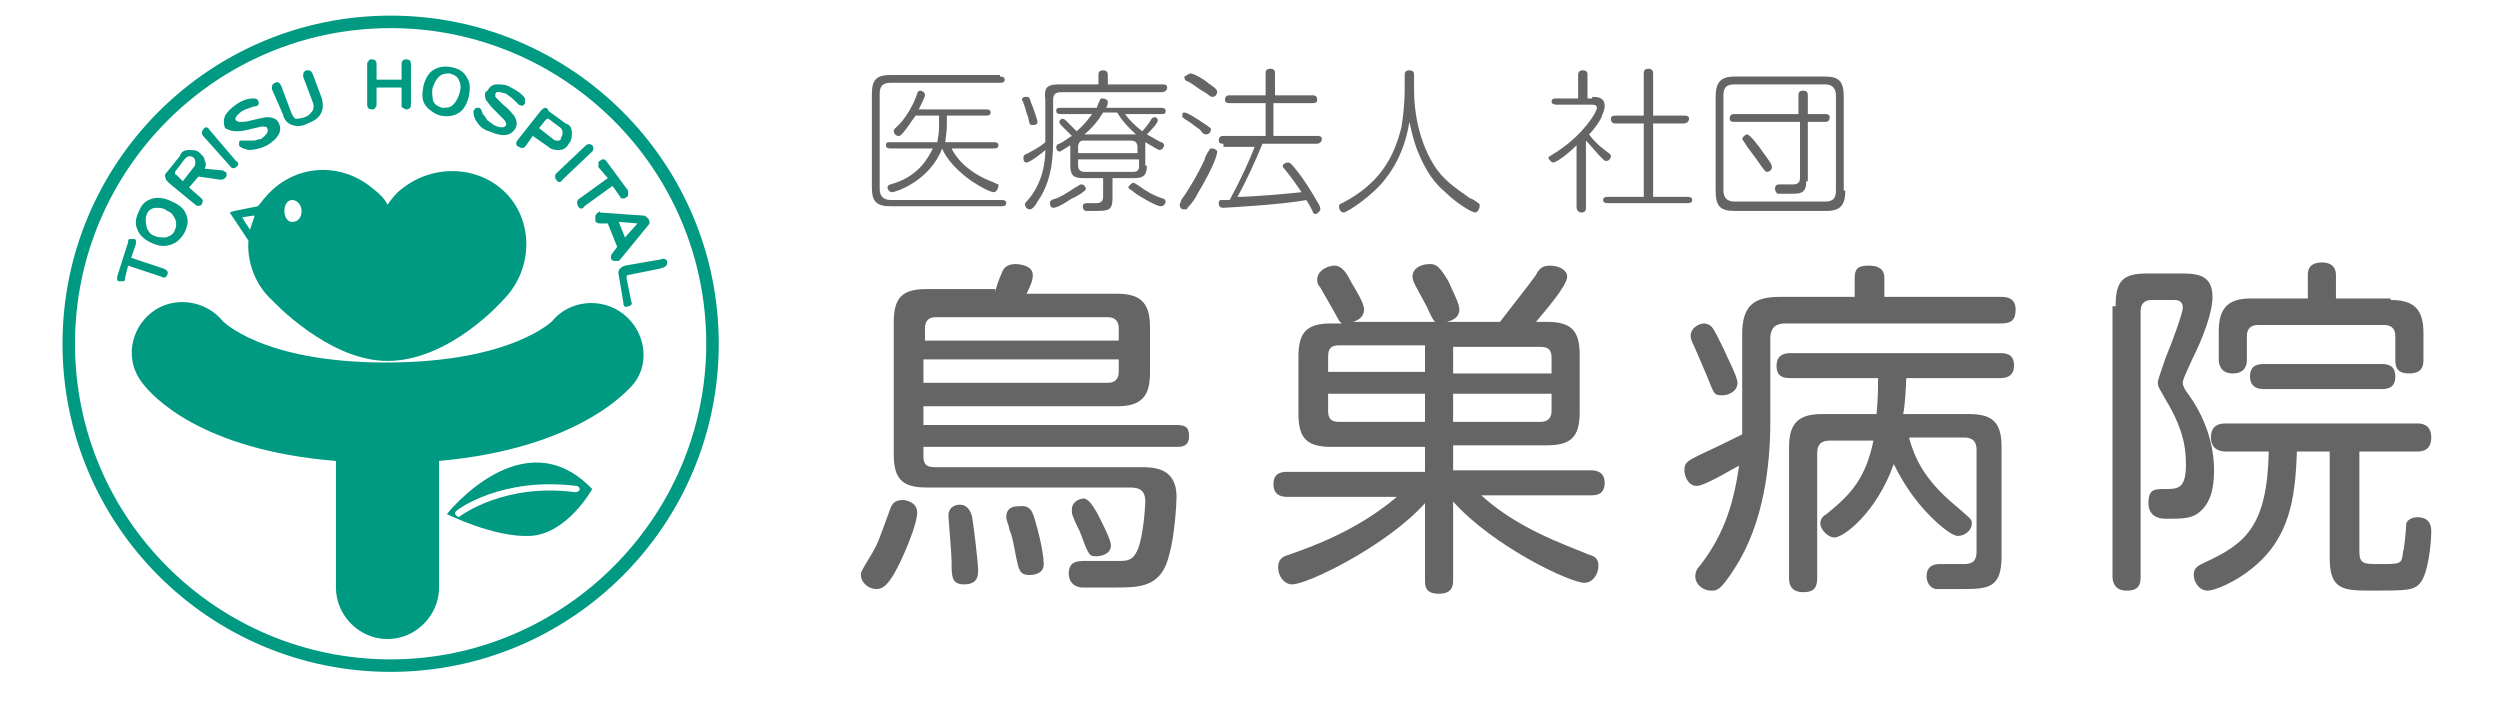 <?xml version="1.0" encoding="utf-8"?>
<!-- Generator: Adobe Illustrator 21.0.0, SVG Export Plug-In . SVG Version: 6.00 Build 0)  -->
<svg version="1.1" id="レイヤー_1" xmlns="http://www.w3.org/2000/svg" xmlns:xlink="http://www.w3.org/1999/xlink" x="0px"
	 y="0px" width="160px" height="45px" viewBox="0 0 160 45" style="enable-background:new 0 0 160 45;" xml:space="preserve">
<style type="text/css">
	.st0{fill:#009981;}
	.st1{fill:#656565;}
</style>
<path class="st0" d="M33.2,9.4c0.2,0.1,0.3,0.1,0.4,0l0.5-0.7l1,0.7c0.2,0.2,0.5,0.2,0.7,0.2c0.3,0,0.5-0.2,0.6-0.4
	c0.2-0.2,0.2-0.5,0.2-0.7c0-0.3-0.1-0.5-0.4-0.6l-1.1-0.8C35.1,7,35,6.9,34.9,6.9c-0.1,0-0.2,0.1-0.3,0.2L33.1,9
	C33,9.2,33,9.3,33.2,9.4 M34.9,7.7C35,7.6,35,7.6,35.1,7.6l0.8,0.6c0.1,0.1,0.1,0.2,0.1,0.3c0,0.1,0,0.2-0.1,0.3
	C35.9,9,35.8,9,35.7,9c-0.1,0-0.2,0-0.3-0.1l-0.9-0.7L34.9,7.7z M25,1C13.4,1,4,10.4,4,22c0,11.6,9.4,21,21,21c11.6,0,21-9.4,21-21
	C46,10.4,36.6,1,25,1 M25,42.2c-11.1,0-20.2-9-20.2-20.2c0-11.1,9-20.2,20.2-20.2c11.1,0,20.2,9,20.2,20.2
	C45.2,33.1,36.1,42.2,25,42.2 M42.7,16.8c0-0.2-0.2-0.3-0.4-0.2L40,17c-0.3,0.1-0.5,0.3-0.4,0.6l0.3,1.8c0,0.2,0.1,0.3,0.3,0.2
	c0.2,0,0.3-0.2,0.2-0.3l-0.3-1.5c0-0.1,0-0.2,0.1-0.2l2-0.4C42.6,17.1,42.7,17,42.7,16.8 M10.7,17.6c0.1-0.2,0-0.3-0.2-0.4l-2.1-0.7
	l0.3-0.9c0-0.1,0-0.1,0-0.2c0-0.1-0.1-0.1-0.2-0.1c-0.1,0-0.1,0-0.2,0c-0.1,0-0.1,0.1-0.1,0.2l-0.7,2.2c0,0.1,0,0.2,0,0.2
	c0,0.1,0.1,0.1,0.2,0.1c0.1,0,0.1,0,0.2,0c0.1,0,0.1-0.1,0.1-0.2l0.2-0.8l2.1,0.7C10.5,17.8,10.6,17.8,10.7,17.6 M38.3,13.6
	c-0.1,0-0.1,0.1-0.2,0.2c0,0.1,0,0.2,0,0.3c0,0.1,0.1,0.2,0.3,0.2l0.5,0l0.6,1.5l-0.3,0.4c-0.1,0.1-0.1,0.2-0.1,0.3
	c0,0.1,0.1,0.2,0.2,0.2c0.1,0,0.2,0,0.3,0c0,0,0.1-0.1,0.1-0.1l1.8-2.2c0.1-0.1,0.1-0.2,0-0.4c-0.1-0.1-0.2-0.2-0.3-0.2l-2.8-0.2
	C38.4,13.5,38.4,13.5,38.3,13.6 M40.8,14.3L40,15.2l-0.4-1L40.8,14.3z M38.9,11.4l-1.8,1.3c-0.2,0.1-0.2,0.3-0.1,0.5
	c0.1,0.2,0.3,0.2,0.4,0l1.8-1.3l0.5,0.7c0,0.1,0.1,0.1,0.2,0.1c0.1,0,0.1,0,0.2-0.1c0.1,0,0.1-0.1,0.1-0.2c0-0.1,0-0.1,0-0.2
	l-1.4-1.9c-0.1-0.1-0.1-0.1-0.2-0.1c-0.1,0-0.1,0-0.2,0.1c-0.1,0-0.1,0.1-0.1,0.2c0,0.1,0,0.1,0,0.2L38.9,11.4z M35.6,11.5
	c0.1,0.2,0.3,0.2,0.4,0l1.9-1.8c0.1-0.1,0.1-0.3,0-0.4c-0.1-0.1-0.3-0.1-0.4,0l-1.9,1.8C35.5,11.2,35.5,11.4,35.6,11.5 M31.3,8.4
	c0.9,0.4,1.4,0.3,1.7-0.2c0.1-0.2,0.1-0.5-0.1-0.8c-0.1-0.1-0.3-0.4-0.7-0.7c-0.2-0.2-0.4-0.4-0.5-0.5C31.7,6.1,31.7,6,31.7,6
	c0.1-0.2,0.3-0.1,0.7,0c0.1,0.1,0.3,0.2,0.5,0.4c0.2,0.2,0.3,0.3,0.3,0.3c0.2,0.1,0.3,0.1,0.4-0.1c0-0.1,0-0.2,0-0.3
	c-0.2-0.3-0.5-0.5-0.9-0.7c-0.3-0.2-0.6-0.2-0.9-0.2c-0.3,0-0.5,0.2-0.6,0.4C31,5.9,31,6.1,31.1,6.4c0.1,0.1,0.2,0.3,0.5,0.6
	c0.2,0.2,0.4,0.4,0.6,0.6c0.2,0.2,0.2,0.3,0.2,0.4c-0.1,0.2-0.4,0.2-0.8,0c-0.1-0.1-0.3-0.2-0.4-0.3c-0.1-0.1-0.1-0.2-0.3-0.4
	C30.8,7,30.8,7,30.7,6.9c-0.1,0-0.2,0-0.2,0c-0.1,0-0.1,0.1-0.2,0.2c0,0.1,0,0.3,0.1,0.5C30.6,8,30.9,8.3,31.3,8.4 M14.7,10.6
	c0.1,0.2,0.3,0.2,0.4,0.1c0.2-0.1,0.2-0.3,0-0.4l-1.7-2c-0.1-0.2-0.3-0.2-0.4,0c-0.1,0.1-0.1,0.3,0,0.4L14.7,10.6z M12.5,13.1
	c0.1,0.1,0.3,0.1,0.4,0c0.1-0.2,0.1-0.3,0-0.4L12.1,12l0.6-0.7l1.4,0.2c0.1,0,0.2,0,0.3-0.1c0.1-0.1,0.1-0.1,0.1-0.2
	c0-0.1,0-0.2-0.1-0.2c0,0-0.1-0.1-0.2-0.1l-1.1-0.1c0.1-0.2,0.1-0.4,0-0.5c0-0.2-0.1-0.3-0.3-0.5c-0.2-0.2-0.4-0.2-0.7-0.2
	c-0.3,0-0.5,0.1-0.6,0.4l-0.8,1c-0.1,0.1-0.2,0.2-0.1,0.4c0,0.1,0.1,0.2,0.2,0.3L12.5,13.1z M11.2,11l0.6-0.8
	c0.1-0.1,0.2-0.2,0.3-0.2c0.1,0,0.2,0,0.3,0.1c0.1,0.1,0.1,0.2,0.1,0.3c0,0.1,0,0.2-0.1,0.3l-0.7,0.9l-0.4-0.4
	C11.2,11.2,11.2,11.1,11.2,11 M9.6,15.5c0.4,0.2,0.8,0.3,1.2,0.2c0.4-0.1,0.7-0.3,1-0.8c0.2-0.4,0.3-0.8,0.1-1.2
	c-0.1-0.3-0.4-0.6-0.9-0.8c-0.4-0.2-0.8-0.3-1.2-0.2c-0.4,0.1-0.7,0.3-0.9,0.8c-0.2,0.4-0.3,0.8-0.1,1.2C8.9,15,9.2,15.3,9.6,15.5
	 M9.4,13.7c0.1-0.3,0.4-0.4,0.6-0.4c0.2,0,0.5,0,0.7,0.2c0.3,0.1,0.4,0.3,0.5,0.5c0.1,0.2,0.1,0.5,0,0.7c-0.1,0.3-0.3,0.4-0.6,0.5
	c-0.2,0-0.5,0-0.7-0.1c-0.3-0.1-0.4-0.3-0.5-0.5C9.3,14.2,9.3,13.9,9.4,13.7 M15.1,8.4c0.1,0,0.4,0,0.8-0.1c0.3-0.1,0.5-0.1,0.8-0.2
	c0.2,0,0.4,0,0.4,0.1c0.1,0.2,0,0.4-0.4,0.7C16.5,8.9,16.4,9,16.2,9c-0.1,0-0.3,0-0.5,0c-0.2,0-0.3,0-0.3,0c-0.1,0-0.1,0.1-0.1,0.2
	c0,0.1,0,0.2,0.1,0.2c0.1,0.1,0.2,0.1,0.5,0.2c0.4,0,0.8-0.1,1.2-0.3c0.8-0.5,1-1,0.7-1.5c-0.1-0.2-0.4-0.3-0.7-0.3
	c-0.2,0-0.5,0.1-1,0.2c-0.3,0.1-0.6,0.1-0.7,0.1c-0.1,0-0.2,0-0.3-0.1c-0.1-0.1,0-0.3,0.4-0.6C15.5,7.1,15.7,7,16,6.9
	c0.2-0.1,0.4-0.1,0.4-0.1c0.2-0.1,0.2-0.2,0.1-0.4c-0.1-0.1-0.2-0.1-0.3-0.1c-0.3,0-0.7,0.1-1.1,0.4c-0.3,0.2-0.5,0.4-0.7,0.7
	c-0.1,0.3-0.1,0.5,0,0.8C14.6,8.3,14.8,8.4,15.1,8.4 M28.6,32.9c0,0,3,1.5,5.3,1.4c2.4-0.1,4-3,4-3C33.5,26.7,28.6,32.9,28.6,32.9
	 M37.1,31.3c0,0.1-0.1,0.2-0.3,0.2c-4.5-0.6-7.3,1.5-7.3,1.5c-0.1,0.1-0.2,0.1-0.3,0c-0.1-0.1-0.1-0.2,0-0.3
	c0.1-0.1,2.9-2.2,7.7-1.6C37,31.1,37.1,31.2,37.1,31.3 M18.1,7.3c0.1,0.4,0.3,0.6,0.6,0.7c0.3,0.1,0.6,0.1,1-0.1
	c0.8-0.3,1.1-0.8,0.9-1.6L20,4.7c-0.1-0.2-0.2-0.2-0.4-0.2c-0.2,0.1-0.2,0.2-0.2,0.4L20,6.5c0.1,0.2,0.1,0.4,0,0.6
	c-0.1,0.1-0.2,0.3-0.5,0.4c-0.3,0.1-0.5,0.1-0.6,0.1c-0.1-0.1-0.2-0.2-0.3-0.5L18,5.5c-0.1-0.2-0.2-0.3-0.4-0.2
	c-0.2,0.1-0.2,0.2-0.2,0.4L18.1,7.3z M28.2,7.4c0.5,0.1,0.9,0,1.2-0.2c0.3-0.2,0.5-0.6,0.6-1c0.1-0.5,0.1-0.9-0.1-1.2
	c-0.2-0.4-0.5-0.6-1-0.7c-0.5-0.1-0.9,0-1.2,0.2c-0.3,0.2-0.5,0.6-0.6,1c-0.1,0.5-0.1,0.9,0.1,1.2C27.4,7,27.8,7.3,28.2,7.4
	 M27.7,5.6c0.1-0.3,0.2-0.5,0.4-0.7c0.2-0.2,0.5-0.2,0.7-0.2c0.3,0.1,0.5,0.2,0.6,0.5c0.1,0.2,0.1,0.5,0,0.8
	c-0.1,0.3-0.2,0.5-0.4,0.7c-0.2,0.2-0.4,0.2-0.7,0.2c-0.3-0.1-0.5-0.2-0.6-0.5C27.7,6.2,27.6,5.9,27.7,5.6 M23.8,7
	c0.1,0,0.2,0,0.2-0.1c0.1-0.1,0.1-0.1,0.1-0.2V5.6h1.6v1.1c0,0.1,0,0.2,0.1,0.2C25.9,7,26,7,26,7c0.2,0,0.3-0.1,0.3-0.3V4.1
	c0-0.2-0.1-0.3-0.3-0.3c-0.2,0-0.3,0.1-0.3,0.3v1h-1.6V4.1c0-0.2-0.1-0.3-0.3-0.3c-0.1,0-0.2,0-0.2,0.1c-0.1,0.1-0.1,0.1-0.1,0.2
	v2.6C23.5,6.9,23.6,7,23.8,7 M39.9,20.1c-1.4-1.1-3.5-0.9-4.6,0.5l0.1-0.1c0,0-2.6,2.7-10.7,2.7c-8,0-10.5-2.7-10.5-2.7l0.1,0.1
	c-1.1-1.4-3.2-1.7-4.6-0.6c-1.4,1.1-1.7,3.1-0.6,4.5c0.6,0.8,3.7,4.3,12.4,5v8.1c0,1.8,1.5,3.3,3.3,3.3c1.8,0,3.3-1.5,3.3-3.3v-8.1
	c8.9-0.8,12.1-4.5,12.5-5C41.6,23.2,41.3,21.2,39.9,20.1 M17.4,19.2c0,0,3.6,3.9,7.4,3.9h0h0c4,0,7.4-3.9,7.4-3.9
	c1.8-1.8,2-4.7,0.4-6.6c-1.7-2-4.8-2.2-6.9-0.5c-0.4,0.3-0.6,0.6-0.9,1c-0.2-0.4-0.5-0.7-0.9-1c-2.1-1.8-5.1-1.6-6.9,0.5
	c-0.2,0.2-0.3,0.4-0.5,0.6L15,13.5l-0.3,0.1l1.2,1.8l0,0C15.8,16.7,16.3,18.2,17.4,19.2 M18.7,12.8c0.3,0,0.6,0.3,0.6,0.7
	c0,0.4-0.2,0.7-0.6,0.7c-0.3,0-0.5-0.3-0.5-0.7C18.2,13.1,18.4,12.8,18.7,12.8 M15.5,13.9c0.2,0,0.5-0.1,0.8-0.1
	c-0.1,0.3-0.2,0.6-0.3,0.9C15.8,14.4,15.6,14.1,15.5,13.9"/>
<path class="st1" d="M64,4.9c0.1,0,0.3,0,0.3,0.2c0,0.2-0.2,0.2-0.3,0.2H57c-0.5,0-0.7,0.2-0.7,0.7v6.1c0,0.4,0.2,0.7,0.7,0.7h7.1
	c0.1,0,0.3,0,0.3,0.2c0,0.2-0.2,0.2-0.3,0.2H57c-0.9,0-1.2-0.3-1.2-1.2v-6c0-0.9,0.3-1.2,1.2-1.2H64z M63.6,9.1c0.1,0,0.3,0,0.3,0.2
	c0,0.2-0.2,0.2-0.3,0.2h-2.7c0.5,1,1.5,1.7,2.5,2.1c0.1,0,0.4,0.2,0.5,0.2c0,0,0,0.1,0,0.1c0,0.1-0.1,0.4-0.3,0.4
	c-0.2,0-0.8-0.3-1.4-0.7c-1.3-0.9-1.8-1.8-1.9-2.1h0c-0.8,2.1-3,2.8-3.2,2.8c-0.2,0-0.3-0.2-0.3-0.3c0-0.1,0.1-0.2,0.2-0.2
	c1.8-0.5,2.4-1.7,2.7-2.3h-2.7c-0.1,0-0.3,0-0.3-0.2c0-0.2,0.1-0.2,0.3-0.2H60c0-0.2,0.1-0.5,0.1-1V7.4h-1.5
	c-0.3,0.4-0.6,0.9-0.9,1.2c-0.1,0.1-0.1,0.1-0.2,0.1c-0.2,0-0.3-0.2-0.3-0.3c0-0.1,0-0.1,0.1-0.2C58,7.6,58.5,6.6,58.7,6
	c0-0.1,0.1-0.2,0.2-0.2c0.1,0,0.3,0.1,0.3,0.3c0,0.1-0.3,0.7-0.4,0.9h4.3c0.1,0,0.3,0,0.3,0.2c0,0.2-0.2,0.2-0.3,0.2h-2.5V8
	c0,0.5-0.1,0.9-0.1,1.1H63.6z"/>
<path class="st1" d="M67.8,5.4h2.5V4.8c0-0.1,0-0.3,0.3-0.3c0.2,0,0.3,0.1,0.3,0.3v0.6h3.5c0.1,0,0.3,0,0.3,0.2
	c0,0.2-0.2,0.3-0.3,0.3h-6.5c-0.4,0-0.5,0.2-0.5,0.5v2.4c0,1,0,2.7-1,4.1c-0.1,0.2-0.3,0.5-0.5,0.5c-0.2,0-0.3-0.2-0.3-0.3
	c0-0.1,0-0.1,0.1-0.2c1.1-1.2,1.2-2.7,1.2-3.3c-0.2,0.2-1,0.8-1.2,0.8c-0.2,0-0.2-0.2-0.2-0.3c0-0.2,0.1-0.2,0.3-0.3
	c0.6-0.3,1-0.6,1.1-0.7V6.4C66.8,5.6,67,5.4,67.8,5.4 M66,6.6c0.1,0.2,0.4,1.1,0.4,1.2C66.4,8,66.2,8,66.1,8c-0.2,0-0.2,0-0.3-0.5
	c-0.1-0.2-0.2-0.7-0.3-0.9c0-0.1-0.1-0.2-0.1-0.2c0-0.2,0.2-0.2,0.3-0.2C65.9,6.2,65.9,6.3,66,6.6 M68.6,12.7
	c-0.3,0.2-0.9,0.6-1.2,0.6c-0.1,0-0.2-0.1-0.2-0.3c0-0.1,0-0.2,0.4-0.3c0.7-0.3,1-0.6,1.4-0.8c0.1-0.1,0.2-0.1,0.2-0.1
	c0.2,0,0.3,0.2,0.3,0.3C69.5,12.2,68.9,12.6,68.6,12.7 M73.4,10.6c0,0.6-0.2,0.8-0.8,0.8h-1.4v1.3c0,0.8-0.3,0.8-1.2,0.8
	c-0.2,0-0.5,0-0.5,0c-0.1,0-0.2-0.1-0.2-0.3c0-0.2,0.2-0.2,0.3-0.2c0.1,0,0.5,0,0.6,0c0.2,0,0.4-0.1,0.4-0.4v-1.2h-1.3
	c-0.6,0-0.8-0.2-0.8-0.8V9.3c-0.2,0.1-0.6,0.4-0.7,0.4c-0.1,0-0.2-0.1-0.2-0.3c0-0.1,0.1-0.2,0.2-0.2c0.4-0.2,0.6-0.4,0.8-0.5
	C68.3,8.4,68,8.1,67.9,8c0,0-0.1-0.1-0.1-0.2c0-0.1,0.1-0.2,0.2-0.2c0.1,0,0.2,0.1,0.2,0.1c0.1,0.1,0.3,0.3,0.7,0.7
	c0.6-0.5,0.9-1,1-1.1h-2c-0.1,0-0.3,0-0.3-0.2c0-0.2,0.1-0.2,0.3-0.2h2.3c0-0.1,0.2-0.5,0.2-0.5c0-0.1,0.1-0.1,0.2-0.1
	c0.1,0,0.3,0.1,0.3,0.2c0,0.1,0,0.2-0.1,0.4h3.5c0.1,0,0.3,0,0.3,0.2c0,0.2-0.1,0.2-0.3,0.2H72c0.3,0.4,0.6,0.7,1.1,1.1
	c0.2-0.2,0.5-0.6,0.6-0.8c0,0,0.1-0.1,0.2-0.1c0.1,0,0.2,0.1,0.2,0.2c0,0.2-0.5,0.7-0.7,0.9c0.2,0.1,0.5,0.3,0.9,0.5
	c0.1,0,0.2,0.1,0.2,0.2c0,0.1-0.1,0.3-0.3,0.3c-0.1,0-0.7-0.4-0.9-0.5V10.6z M69,9.8h3.8V9.4c0-0.2-0.1-0.4-0.4-0.4h-3.1
	C69.1,9,69,9.2,69,9.4V9.8z M69,10.2v0.4c0,0.2,0.1,0.4,0.4,0.4h3.1c0.3,0,0.4-0.1,0.4-0.4v-0.4H69z M72.7,8.6
	c-0.2-0.2-0.8-0.7-1.2-1.4h-0.9c-0.3,0.5-0.7,1-1.2,1.4H72.7z M72.5,11.7c0.1,0,0.1,0,0.4,0.2c0.4,0.3,0.9,0.6,1.5,0.8
	c0.1,0,0.2,0.1,0.2,0.2c0,0.1-0.1,0.3-0.3,0.3c-0.3,0-1.3-0.6-1.6-0.8c-0.1-0.1-0.4-0.3-0.4-0.3c0,0-0.1-0.1-0.1-0.1
	C72.3,11.8,72.5,11.7,72.5,11.7"/>
<path class="st1" d="M75.8,7.2c0.2,0,0.8,0.4,1.1,0.6c0.6,0.4,0.6,0.4,0.6,0.5c0,0.1-0.1,0.3-0.3,0.3c-0.1,0-0.2,0-0.4-0.3
	c-0.3-0.2-0.5-0.4-1-0.7c-0.1-0.1-0.2-0.1-0.1-0.3C75.6,7.3,75.7,7.2,75.8,7.2 M76.7,12.3c-0.2,0.4-0.4,0.7-0.7,1
	c0,0.1-0.1,0.1-0.2,0.1c-0.2,0-0.3-0.1-0.3-0.3c0-0.1,0.1-0.2,0.1-0.3c0.3-0.4,1-1.5,1.5-2.6c0-0.1,0.2-0.5,0.3-0.6
	c0-0.1,0.1-0.1,0.2-0.1c0.1,0,0.3,0.1,0.3,0.2C77.9,10.1,77.3,11.3,76.7,12.3 M76.2,4.7c0.2,0,0.9,0.4,1.1,0.6
	c0.6,0.4,0.6,0.5,0.6,0.6c0,0.1-0.1,0.3-0.3,0.3c-0.1,0-0.1,0-0.5-0.3c-0.4-0.2-0.7-0.5-1.1-0.7c-0.1,0-0.2-0.1-0.2-0.3
	C76,4.8,76.1,4.7,76.2,4.7 M78.3,9.2c-0.1,0-0.3,0-0.3-0.2c0-0.3,0.2-0.3,0.3-0.3H81V6.6h-2.3c-0.1,0-0.3,0-0.3-0.2
	c0-0.3,0.2-0.3,0.3-0.3H81V4.7c0-0.1,0-0.3,0.3-0.3c0.3,0,0.3,0.2,0.3,0.3v1.4H84c0.1,0,0.3,0,0.3,0.3c0,0.2-0.2,0.2-0.3,0.2h-2.5
	v2.1h2.8c0.1,0,0.3,0,0.3,0.2c0,0.2-0.2,0.3-0.3,0.3h-3.5c-0.5,1.2-1,2.3-1.6,3.4c0.9,0,3.2-0.2,4.1-0.3c-0.4-0.6-0.7-1-1.1-1.5
	c-0.1-0.1-0.1-0.1-0.1-0.2c0-0.1,0.2-0.2,0.3-0.2c0.1,0,0.2,0,0.5,0.4c0.5,0.6,1,1.4,1.4,2.1c0.2,0.3,0.2,0.4,0.2,0.5
	c0,0.1-0.2,0.3-0.3,0.3c-0.1,0-0.2-0.1-0.2-0.2c-0.1-0.2-0.2-0.4-0.4-0.7c-1.5,0.3-5.3,0.5-5.3,0.5c-0.1,0-0.3,0-0.3-0.3
	c0-0.2,0.1-0.2,0.2-0.2c0,0,0.1,0,0.5,0c0.8-1.5,1.2-2.4,1.6-3.4H78.3z"/>
<path class="st1" d="M89.9,4.8c0-0.1,0-0.3,0.3-0.3c0.3,0,0.3,0.2,0.3,0.3v0.9c0,2.3,0.7,4.1,1.5,5.2c0.6,0.8,1.4,1.3,2.1,1.8
	c0.1,0,0.4,0.2,0.5,0.3c0.1,0,0.1,0.1,0.1,0.2c0,0.1-0.1,0.4-0.3,0.4c-0.2,0-1.2-0.6-1.9-1.3c-0.6-0.5-1.2-1.2-1.8-2.7
	c-0.3-0.8-0.4-1.4-0.5-1.8c-0.2,1.3-0.7,2.6-1.5,3.6c-0.8,1.1-2.5,2.2-2.7,2.2c-0.2,0-0.3-0.2-0.3-0.4c0-0.1,0.1-0.2,0.2-0.2
	c2.3-1.2,3.3-2.8,3.8-4.9c0.1-0.6,0.2-1.6,0.2-2.3V4.8z"/>
<path class="st1" d="M101.9,6.2c0.3,0,0.8,0,0.8,0.6c0,0.3-0.2,0.6-0.2,0.7c-0.2,0.4-0.5,0.8-0.8,1.1c0.2,0.3,0.6,0.7,1,1
	c0.4,0.3,0.4,0.3,0.4,0.4c0,0.1-0.1,0.3-0.3,0.3c-0.1,0-0.1,0-0.4-0.3c-0.2-0.2-0.6-0.7-0.9-1v4.3c0,0.1,0,0.3-0.3,0.3
	c-0.2,0-0.3-0.2-0.3-0.3v-4c-0.6,0.6-1.3,1.1-1.5,1.1c-0.1,0-0.3-0.2-0.3-0.3c0,0,0-0.1,0.1-0.1c0.1-0.1,0.5-0.3,0.6-0.4
	c1.5-1,2.4-2.4,2.4-2.7c0-0.2-0.2-0.2-0.4-0.2h-2.2c0,0-0.3,0-0.3-0.2c0-0.2,0.2-0.2,0.3-0.2h1.4V4.8c0-0.2,0.1-0.3,0.3-0.3
	c0.3,0,0.3,0.2,0.3,0.3v1.5H101.9z M107.8,7.4c0.1,0,0.3,0,0.3,0.2c0,0.2-0.2,0.3-0.3,0.3h-2v4.7h2.2c0.1,0,0.3,0,0.3,0.2
	c0,0.2-0.2,0.2-0.3,0.2h-5.1c-0.1,0-0.3,0-0.3-0.2c0-0.2,0.2-0.2,0.3-0.2h2.3V7.9h-1.8c-0.1,0-0.3,0-0.3-0.3c0-0.2,0.2-0.2,0.3-0.2
	h1.8V4.7c0-0.1,0-0.3,0.3-0.3c0.2,0,0.3,0.1,0.3,0.3v2.7H107.8z"/>
<path class="st1" d="M118.1,12.2c0,0.9-0.3,1.3-1.2,1.3H111c-0.9,0-1.2-0.3-1.2-1.3v-6c0-0.9,0.3-1.3,1.2-1.3h5.8
	c0.9,0,1.2,0.3,1.2,1.3V12.2z M117.5,6.1c0-0.4-0.2-0.7-0.7-0.7H111c-0.5,0-0.7,0.2-0.7,0.7v6.1c0,0.4,0.2,0.7,0.7,0.7h5.8
	c0.5,0,0.7-0.2,0.7-0.7V6.1z M115.6,11.6c0,0.6-0.2,0.8-0.8,0.8c-0.1,0-1,0-1,0c-0.1,0-0.2-0.2-0.2-0.3c0-0.3,0.2-0.3,0.3-0.3
	c0.1,0,0.8,0,0.9,0c0.2,0,0.4-0.1,0.4-0.4V7.8H111c-0.1,0-0.3,0-0.3-0.2c0-0.3,0.2-0.3,0.3-0.3h4.1V6.1c0-0.1,0-0.3,0.3-0.3
	c0.3,0,0.3,0.2,0.3,0.3v1.2h1.1c0.1,0,0.3,0,0.3,0.2c0,0.3-0.2,0.3-0.3,0.3h-1.1V11.6z M112.8,9.7c0.5,0.7,0.6,0.8,0.6,1
	c0,0.2-0.2,0.3-0.3,0.3c-0.1,0-0.1,0-0.4-0.4c-0.4-0.6-0.9-1.2-1-1.4c-0.2-0.3-0.2-0.3-0.2-0.3c0-0.1,0.2-0.3,0.3-0.3
	C112,8.6,112.6,9.4,112.8,9.7"/>
<path class="st1" d="M58.7,32.8c0,0.8-0.9,2.8-1.1,3.2c-0.5,1-0.9,1.7-1.5,1.7c-0.5,0-1-0.4-1-0.9c0-0.2,0-0.2,0.6-1.2
	c0.5-0.8,0.6-1.2,1.3-3.1c0.1-0.2,0.2-0.5,0.8-0.5C57.9,32,58.7,32.1,58.7,32.8 M63.7,18.7c0-0.2,0.3-1,0.4-1.2
	c0.1-0.3,0.3-0.6,0.9-0.6c0,0,1.1,0,1.1,0.7c0,0.3-0.1,0.6-0.4,1.2h5.8c1.4,0,2.1,0.5,2.1,2.1v3c0,1.6-0.7,2.1-2.1,2.1H59.1v1.2
	h16.2c0.5,0,0.8,0.1,0.8,0.7c0,0.7-0.5,0.7-0.8,0.7H59.1v0.6c0,0.4,0.1,0.7,0.7,0.7H73c0.8,0,2.3,0,2.3,1.9c0,0.2-0.1,3-0.7,4.4
	c-0.6,1.4-1.9,1.4-3.2,1.4c-0.7,0-1.9,0-2.2,0c-0.8-0.1-0.8-0.8-0.8-0.9c0-0.8,0.6-0.8,1.1-0.8c0.3,0,1.8,0,2.1,0
	c0.5,0,0.9,0,1.2-0.7c0.4-0.9,0.5-3,0.5-3.1c0-0.9-0.6-0.9-1.1-0.9H59.3c-1.5,0-2.1-0.5-2.1-2.1v-8.5c0-1.6,0.6-2.1,2.1-2.1H63.7z
	 M71.6,21.7V21c0-0.4-0.2-0.7-0.7-0.7h-11c-0.6,0-0.7,0.4-0.7,0.7v0.8H71.6z M59.1,24.5h11.8c0.5,0,0.7-0.3,0.7-0.7V23H59.1V24.5z
	 M62.2,33c0.1,0.5,0.4,3,0.4,3.5c0,0.3,0,0.9-0.9,0.9c-0.8,0-0.8-0.5-0.8-1.5c0-0.5-0.2-2.7-0.2-2.9c0-0.7,0.7-0.7,0.7-0.7
	C61.7,32.3,62,32.4,62.2,33 M66.3,33.5c0.4,1.4,0.5,2.3,0.5,2.6c0,0.7-0.8,0.7-0.9,0.7c-0.7,0-0.7-0.4-0.9-1.3
	c-0.1-0.5-0.2-1.2-0.4-1.6c0-0.2-0.2-0.6-0.2-0.8c0-0.3,0.1-0.7,0.8-0.7C66,32.3,66.1,32.8,66.3,33.5 M70.2,32.8
	c0.2,0.4,0.9,1.7,0.9,2.1c0,0.6-0.7,0.7-0.9,0.7c-0.5,0-0.5,0-1.1-1.6c-0.1-0.2-0.5-1-0.5-1.2c0-0.1,0-0.2,0-0.2
	c0-0.5,0.5-0.7,0.8-0.7C69.7,32,69.9,32.3,70.2,32.8"/>
<path class="st1" d="M92,20.7c-0.2-0.1-0.3-0.2-0.7-1.1c-0.1-0.2-0.6-1.1-0.7-1.3c-0.1-0.2-0.2-0.4-0.2-0.6c0-0.5,0.5-0.8,1.1-0.8
	c0.4,0,0.6,0.1,1.2,1.1c0.2,0.5,0.7,1.4,0.7,1.8c0,0.5-0.4,0.7-0.8,0.8H96c1.3-1.7,1.5-1.9,2.3-3c0.2-0.4,0.4-0.6,0.9-0.6
	c0.6,0,1.1,0.3,1.1,0.7c0,0.6-1.5,2.3-2,2.9H99c1.5,0,2.1,0.5,2.1,2.1v3.7c0,1.6-0.6,2.1-2.1,2.1h-6v1.6h8.8c0.2,0,0.9,0,0.9,0.8
	c0,0.8-0.6,0.8-0.9,0.8h-7c2.3,2.1,5.2,3.1,6.9,3.8c0.4,0.1,0.6,0.3,0.6,0.7c0,0.6-0.4,1.1-0.9,1.1c-0.9,0-5.8-2.3-8.4-5.2v5
	c0,0.3,0,0.9-0.9,0.9c-0.9,0-0.9-0.5-0.9-0.9v-4.9c-2.4,2.7-7.5,5.2-8.5,5.2c-0.5,0-0.9-0.5-0.9-1.1c0-0.5,0.3-0.7,0.7-0.8
	c1.4-0.5,4.3-1.5,6.9-3.7h-7c-0.2,0-0.9,0-0.9-0.8c0-0.8,0.6-0.8,0.9-0.8h8.8v-1.6h-6c-1.5,0-2.1-0.5-2.1-2.1v-3.7
	c0-1.6,0.6-2.1,2.1-2.1h0.7c-0.2-0.1-0.2-0.2-0.6-0.9c-0.1-0.2-0.7-1.2-0.8-1.4c-0.2-0.2-0.2-0.4-0.2-0.5c0-0.6,0.7-0.9,1.1-0.9
	c0.5,0,0.8,0.5,1.1,1.1c0.3,0.5,0.8,1.3,0.8,1.7c0,0.5-0.4,0.7-0.7,0.8H92z M85,23.8h6.2v-1.7h-5.5c-0.5,0-0.7,0.2-0.7,0.7V23.8z
	 M85,25.2v1.1c0,0.5,0.2,0.7,0.7,0.7h5.5v-1.8H85z M99.3,23.8v-0.9c0-0.5-0.2-0.7-0.7-0.7H93v1.7H99.3z M99.3,25.2H93v1.8h5.6
	c0.5,0,0.7-0.3,0.7-0.7V25.2z"/>
<path class="st1" d="M111.5,21.4c0-1.8,0.7-2.4,2.4-2.4h4.8v-1.2c0-0.6,0.2-0.8,0.9-0.8c0.6,0,1,0.2,1,0.8V19h7.5
	c0.2,0,0.9,0,0.9,0.8c0,0.7-0.3,0.9-0.9,0.9h-13.8c-0.6,0-1,0.2-1,1v5.3c0,2.7-0.4,6.5-2.3,9.4c-0.9,1.4-1.1,1.4-1.5,1.4
	c-0.5,0-1-0.4-1-0.9c0-0.3,0.1-0.5,0.3-0.7c1.3-1.7,2.1-3.5,2.5-6.4c-0.4,0.2-2.2,1.3-2.7,1.3c-0.6,0-0.8-0.7-0.8-1
	c0-0.5,0.2-0.6,1-1c1.3-0.6,2.3-1.1,2.7-1.3c0-0.2,0-0.7,0-0.9V21.4z M110.3,22.3c0.2,0.5,0.9,1.8,0.9,2.2c0,0.5-0.5,0.8-1,0.8
	c-0.5,0-0.5-0.1-0.9-1.1c-0.2-0.5-0.6-1.4-0.9-2.1c-0.1-0.2-0.2-0.4-0.2-0.6c0-0.5,0.5-0.8,0.9-0.8
	C109.6,20.8,109.6,20.9,110.3,22.3 M122.2,28.1c0.3,1,0.8,2.5,3,4.3c0.9,0.8,1,0.8,1,1.1c0,0.4-0.4,0.8-0.9,0.8
	c-0.4,0-1.3-0.8-1.7-1.2c-1.2-1.2-1.9-2.4-2.4-3.4c-1.1,3.1-3.2,4.7-3.8,4.7c-0.4,0-0.9-0.5-0.9-0.9c0-0.3,0.2-0.5,0.4-0.6
	c1.6-1.3,2.5-2.3,3-4.7h-2.8c-0.5,0-0.8,0.2-0.8,0.8V37c0,0.7-0.3,0.9-0.9,0.9c-0.9,0-0.9-0.7-0.9-0.9v-8.4c0-1.5,0.6-2.1,2.1-2.1
	h3.5c0.1-1,0.1-2.1,0.1-2.3h-5.6c-0.5,0-0.9-0.1-0.9-0.8c0-0.8,0.7-0.8,0.9-0.8H128c0.3,0,0.9,0,0.9,0.8c0,0.8-0.7,0.8-0.9,0.8h-6
	c0,0.4-0.1,2-0.2,2.3h4.2c1.5,0,2.1,0.5,2.1,2.1v7c0,2-0.8,2.1-2.5,2.1c-0.6,0-1.5,0-1.7,0c-0.5-0.1-0.6-0.6-0.6-0.8
	c0-0.7,0.5-0.8,0.8-0.8c0.2,0,1.4,0,1.5,0c0.4,0,0.9,0,0.9-0.8v-6.5c0-0.5-0.2-0.8-0.8-0.8H122.2z"/>
<path class="st1" d="M135.4,19.6c0-1.7,0.5-2.1,2.1-2.1h1.9c1.1,0,2.2,0,2.2,1.5c0,1.1-0.7,2.8-1.3,4c-0.5,1.1-0.6,1.3-0.6,1.5
	c0,0.2,0.1,0.4,0.4,0.8c1,1.4,1.6,3.1,1.6,4.8c0,1.1-0.2,2.2-1.1,2.8c-0.5,0.3-1,0.3-2,0.3c-0.5,0-1.1-0.2-1.1-1
	c0-0.9,0.4-0.9,1-0.9c0.9,0,1.4,0,1.4-1.6c0-1.3-0.3-2.5-1.4-4.3c-0.2-0.4-0.4-0.6-0.4-0.9c0-0.2,0.1-0.4,0.5-1.6
	c0.5-1.2,1.1-2.9,1.1-3.2c0-0.5-0.4-0.5-0.6-0.5h-1.4c-0.5,0-0.7,0.3-0.7,0.7v17c0,0.5-0.1,0.9-0.9,0.9c-0.8,0-0.9-0.6-0.9-0.9V19.6
	z M151,35.3c0,0.8,0.3,0.8,1.3,0.8c1.4,0,1.4,0,1.5-0.8c0.1-0.3,0.2-1.6,0.2-1.8c0.1-0.3,0.5-0.4,0.7-0.4c0.9,0,0.9,0.7,0.9,0.9
	c0,0.8-0.2,2.7-0.7,3.3c-0.4,0.5-0.9,0.5-3.2,0.5c-1.8,0-2.6-0.1-2.6-2.1v-6.8h-2.1c-0.1,3.1-0.5,5.6-2.9,7.5
	c-1.1,0.9-2.4,1.4-2.8,1.4c-0.6,0-0.9-0.6-0.9-1c0-0.5,0.3-0.6,0.7-0.8c2.6-1.2,4-2.3,4.1-7.1h-2.7c-0.2,0-1,0-1-0.9
	c0-0.9,0.7-0.9,1-0.9h12.2c0.2,0,0.9,0,0.9,0.9c0,0.9-0.7,0.9-0.9,0.9H151V35.3z M153,19.2c1.4,0,2.1,0.5,2.1,2.1V23
	c0,0.3,0,0.9-0.9,0.9c-0.8,0-0.9-0.4-0.9-0.9v-1.5c0-0.4-0.2-0.7-0.7-0.7h-8.1c-0.5,0-0.7,0.3-0.7,0.7V23c0,0.2,0,0.9-0.9,0.9
	c-0.8,0-0.9-0.6-0.9-0.9v-1.8c0-1.6,0.7-2.1,2.1-2.1h3.6v-1.5c0-0.2,0-0.8,0.9-0.8c0.8,0,0.9,0.5,0.9,0.8v1.5H153z M144.9,24.9
	c-0.2,0-0.9,0-0.9-0.8c0-0.8,0.6-0.8,0.9-0.8h7.5c0.3,0,0.9,0,0.9,0.8c0,0.8-0.6,0.8-0.9,0.8H144.9z"/>
</svg>
